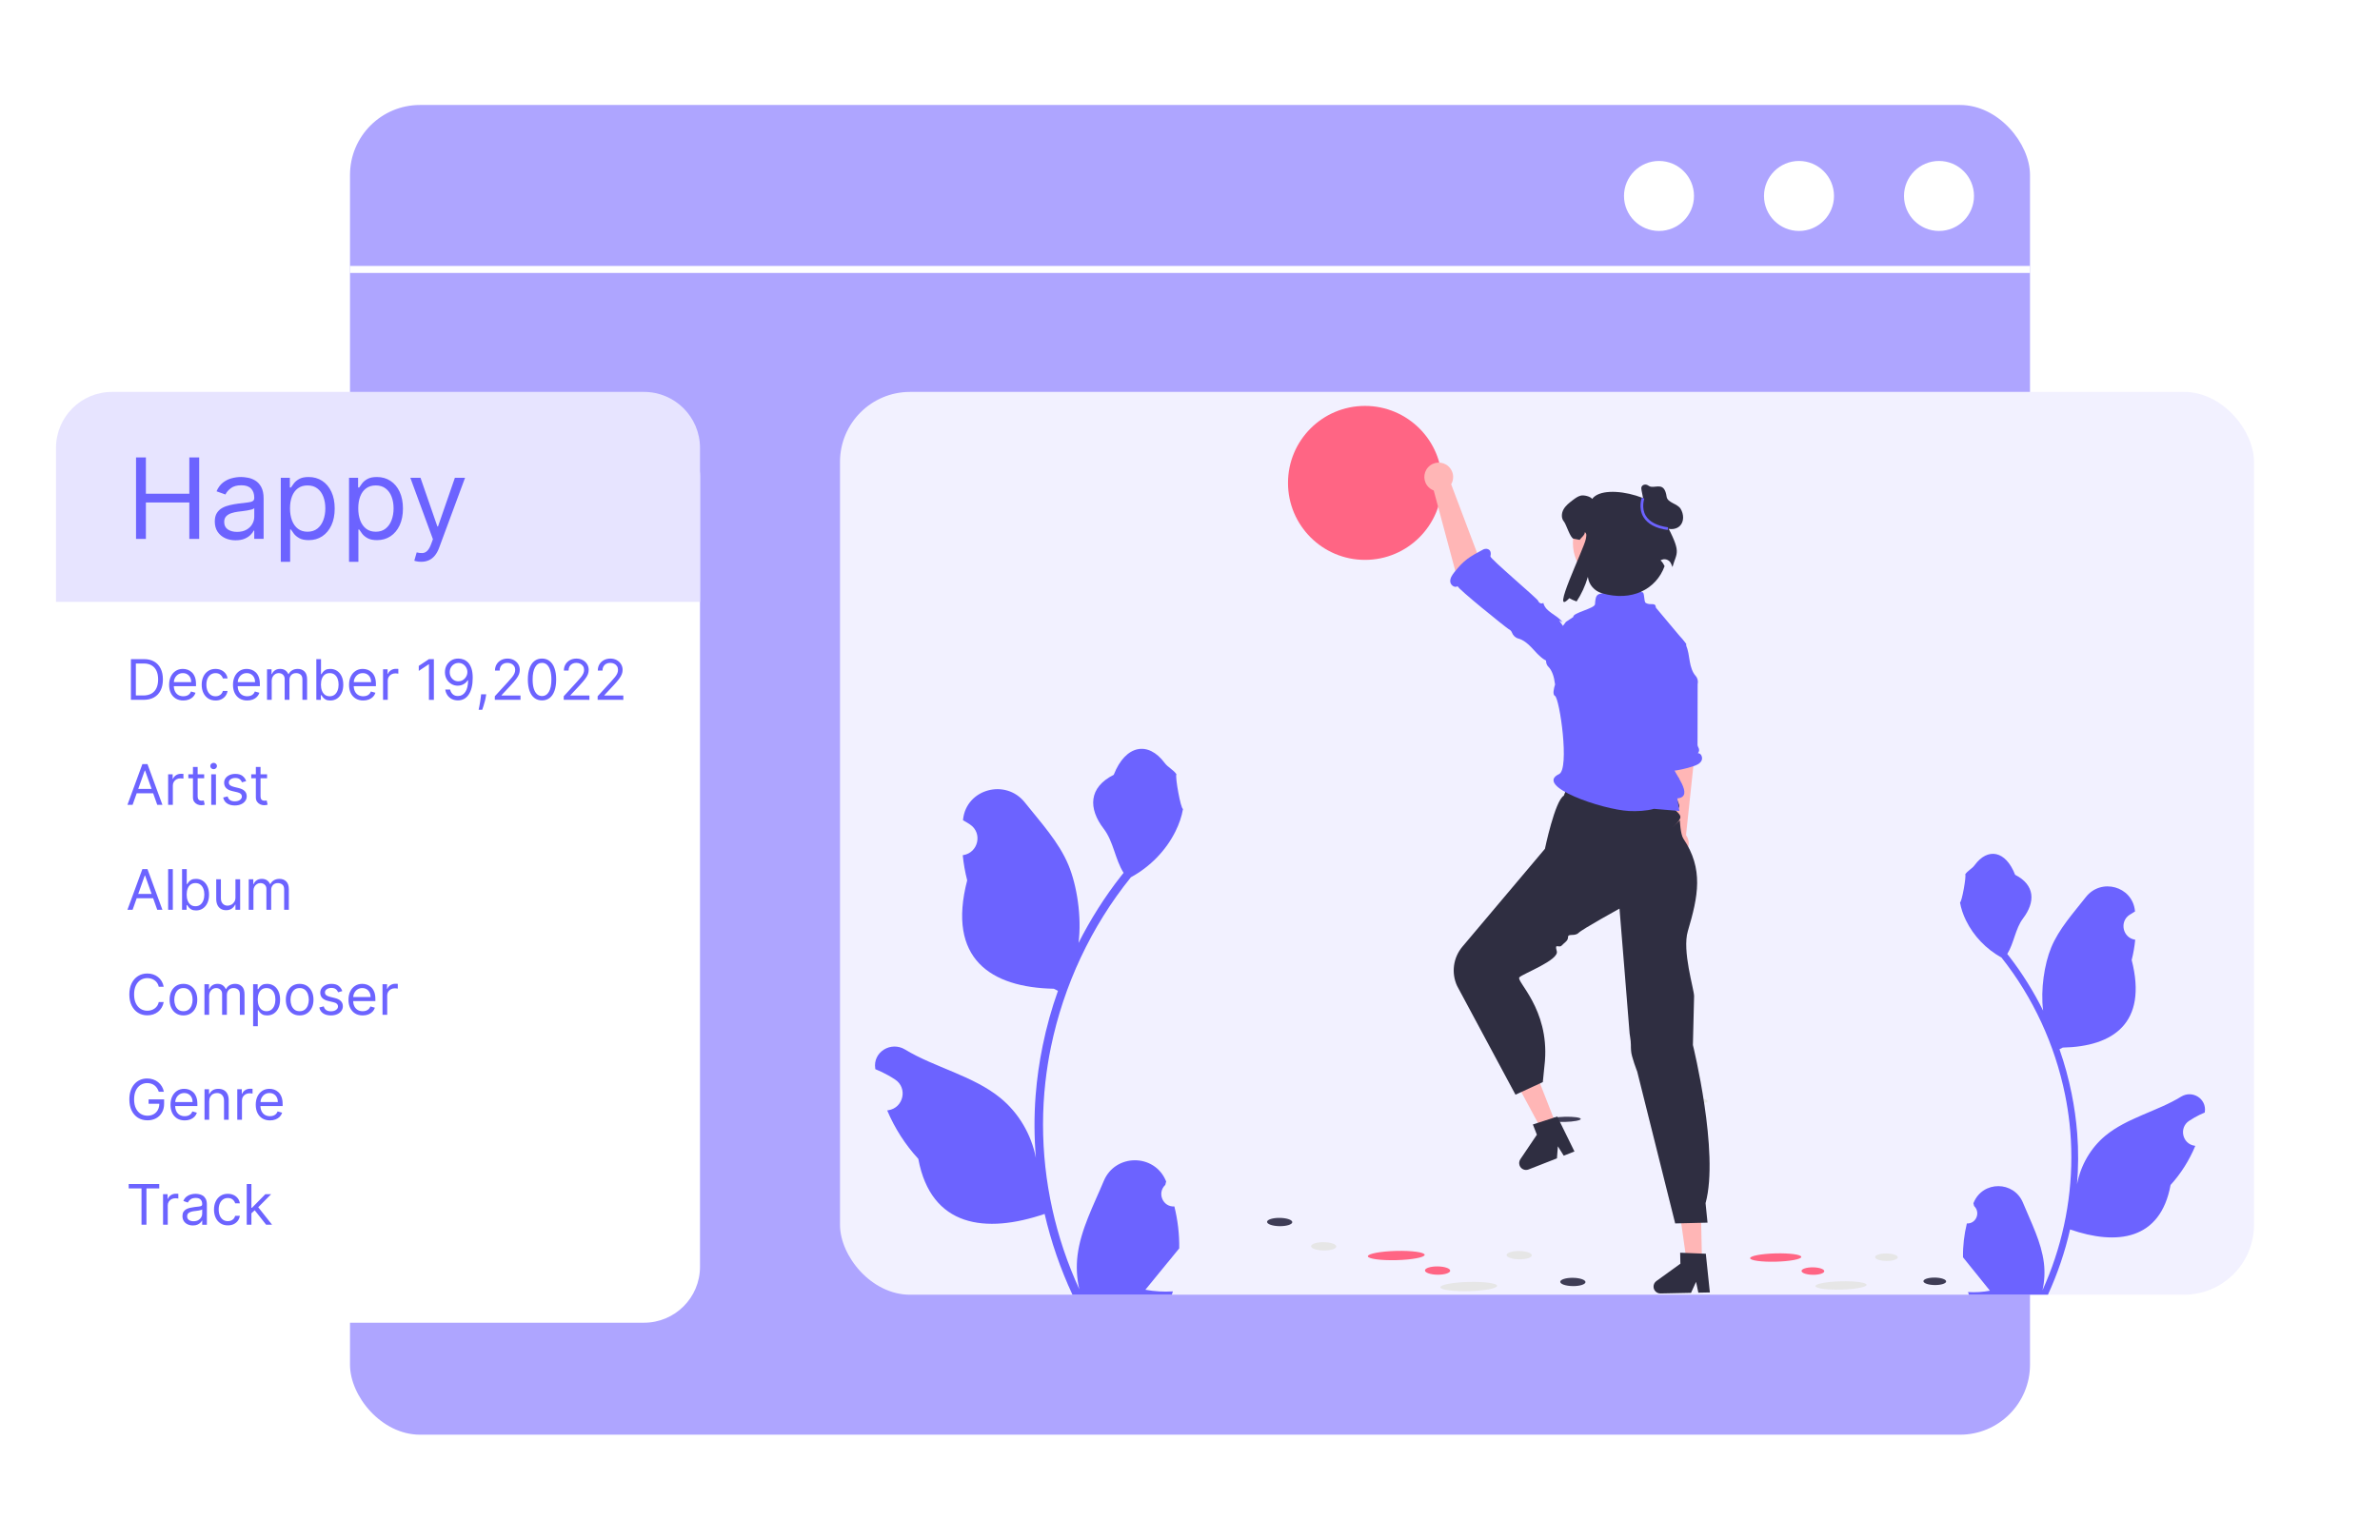 <svg fill="none" height="220" viewBox="0 0 340 220" width="340" xmlns="http://www.w3.org/2000/svg" xmlns:xlink="http://www.w3.org/1999/xlink"><filter id="a" color-interpolation-filters="sRGB" filterUnits="userSpaceOnUse" height="137" width="100" x="4" y="56"><feFlood flood-opacity="0" result="BackgroundImageFix"/><feColorMatrix in="SourceAlpha" result="hardAlpha" type="matrix" values="0 0 0 0 0 0 0 0 0 0 0 0 0 0 0 0 0 0 127 0"/><feOffset dy="4"/><feGaussianBlur stdDeviation="2"/><feComposite in2="hardAlpha" operator="out"/><feColorMatrix type="matrix" values="0 0 0 0 0 0 0 0 0 0 0 0 0 0 0 0 0 0 0.25 0"/><feBlend in2="BackgroundImageFix" mode="normal" result="effect1_dropShadow_15_1343"/><feBlend in="SourceGraphic" in2="effect1_dropShadow_15_1343" mode="normal" result="shape"/></filter><rect fill="#aea5ff" height="190" rx="10" width="240" x="50" y="15"/><circle cx="237" cy="28" fill="#fff" r="5"/><circle cx="257" cy="28" fill="#fff" r="5"/><circle cx="277" cy="28" fill="#fff" r="5"/><path d="m50 38h240v1h-240z" fill="#fff"/><rect fill="#f2f1ff" height="129" rx="10" width="202" x="120" y="56"/><path d="m195 80c6.075 0 11-4.925 11-11s-4.925-11-11-11-11 4.925-11 11 4.925 11 11 11z" fill="#ff6584"/><path d="m209.837 184.491c2.241-.058 4.05-.399 4.041-.763-.009-.363-1.834-.612-4.075-.554-2.241.057-4.05.399-4.041.762.01.364 1.834.612 4.075.555z" fill="#e6e6e6"/><path d="m223.565 160.31c1.253-.032 2.264-.223 2.259-.426-.006-.204-1.025-.342-2.278-.31s-2.264.223-2.259.426 1.025.342 2.278.31z" fill="#3f3d56"/><path d="m199.483 180.06c2.242-.057 4.051-.399 4.041-.762-.009-.364-1.833-.612-4.074-.555-2.241.058-4.051.399-4.041.763.009.363 1.833.612 4.074.554z" fill="#ff6584"/><path d="m190.905 178.109c.004-.327-.8-.602-1.796-.613s-1.807.245-1.81.572c-.004.327.8.601 1.796.613.996.011 1.806-.245 1.81-.572z" fill="#e6e6e6"/><path d="m184.613 174.633c.004-.327-.8-.601-1.796-.612-.996-.012-1.807.244-1.81.571-.004.327.8.602 1.796.613s1.806-.245 1.81-.572z" fill="#3f3d56"/><path d="m218.832 179.369c.003-.327-.801-.601-1.797-.613-.996-.011-1.806.245-1.81.572-.003.327.801.602 1.797.613s1.806-.245 1.81-.572z" fill="#e6e6e6"/><path d="m207.171 181.569c.004-.327-.801-.602-1.797-.613s-1.806.245-1.81.572c-.003.327.801.601 1.797.613.996.011 1.806-.245 1.81-.572z" fill="#ff6584"/><path d="m226.498 183.196c.003-.327-.801-.601-1.797-.612-.996-.012-1.806.244-1.81.571-.003.327.801.602 1.797.613s1.806-.245 1.81-.572z" fill="#3f3d56"/><path d="m263.013 184.27c2.019-.052 3.649-.359 3.641-.687-.009-.327-1.652-.551-3.671-.499s-3.649.359-3.641.687c.009.327 1.652.551 3.671.499z" fill="#e6e6e6"/><path d="m286.184 182.34c2.019-.052 3.649-.36 3.64-.687-.008-.328-1.651-.552-3.67-.5s-3.649.359-3.641.687c.009.328 1.652.551 3.671.5z" fill="#3f3d56"/><path d="m253.686 180.28c2.019-.051 3.649-.359 3.641-.687-.009-.327-1.652-.551-3.671-.499s-3.649.359-3.641.687c.009.328 1.652.551 3.671.499z" fill="#ff6584"/><path d="m243.946 157.339c.002-.183-.448-.336-1.005-.343-.556-.006-1.009.137-1.011.32s.447.336 1.004.342c.557.007 1.01-.136 1.012-.319z" fill="#e6e6e6"/><path d="m240.429 155.396c.002-.183-.448-.336-1.005-.342-.556-.007-1.009.137-1.011.319-.003.183.447.336 1.004.343.556.006 1.009-.137 1.012-.32z" fill="#3f3d56"/><path d="m271.116 179.657c.004-.294-.721-.541-1.618-.552-.897-.01-1.627.221-1.631.516-.003.294.722.541 1.619.551.897.011 1.627-.22 1.63-.515z" fill="#e6e6e6"/><path d="m260.611 181.639c.004-.295-.721-.542-1.618-.552s-1.627.22-1.631.515c-.003.295.722.542 1.619.552s1.627-.221 1.63-.515z" fill="#ff6584"/><path d="m278.022 183.104c.004-.295-.721-.542-1.618-.552-.898-.01-1.628.221-1.631.515-.003.295.721.542 1.619.552.897.01 1.627-.22 1.63-.515z" fill="#3f3d56"/><path d="m167.768 172.389c-1.629.101-2.529-1.911-1.297-3.083l.123-.485c-.016-.038-.033-.077-.049-.116-1.647-3.905-7.228-3.878-8.861.033-1.449 3.471-3.294 6.947-3.748 10.617-.204 1.62-.112 3.271.249 4.86-3.395-7.376-5.182-15.43-5.182-23.53 0-2.036.112-4.071.341-6.101.188-1.66.448-3.311.784-4.946 1.817-8.839 5.753-17.258 11.429-24.29 2.729-1.483 5.004-3.802 6.379-6.581.494-1.003.881-2.081 1.064-3.18-.311.041-1.171-4.662-.937-4.951-.432-.653-1.207-.977-1.68-1.615-2.35-3.169-5.589-2.616-7.28 1.691-3.612 1.813-3.647 4.819-1.43 7.71 1.41 1.84 1.603 4.329 2.84 6.298-.127.162-.259.319-.387.481-2.334 2.977-4.352 6.177-6.054 9.538.481-3.736-.229-8.236-1.439-11.138-1.378-3.305-3.961-6.089-6.236-8.947-2.732-3.432-8.334-1.934-8.815 2.417-.005.042-.009.084-.014.126.338.19.669.391.992.604 1.844 1.212 1.207 4.055-.978 4.39l-.049.008c.122 1.21.331 2.41.636 3.589-2.918 11.221 3.382 15.308 12.376 15.492.199.101.392.202.591.299-.911 2.551-1.639 5.168-2.179 7.821-.484 2.344-.82 4.713-1.008 7.093-.234 3.002-.214 6.019.041 9.016l-.016-.106c-.646-3.301-2.448-6.384-5.065-8.52-3.898-3.185-9.406-4.357-13.611-6.917-2.025-1.232-4.619.36-4.265 2.694.005.037.011.075.017.112.626.253 1.237.547 1.827.876.338.189.669.39.992.603 1.844 1.213 1.207 4.055-.978 4.391l-.049.007c-.036.005-.066.011-.102.016 1.074 2.536 2.571 4.89 4.444 6.92 1.825 9.796 9.661 10.725 18.043 7.872h.005c.916 3.969 2.255 7.847 3.976 11.543h14.204c.051-.157.096-.319.142-.476-1.313.081-2.637.005-3.93-.233 1.054-1.286 2.108-2.582 3.161-3.868.026-.025.046-.05.067-.075.534-.659 1.074-1.312 1.608-1.97l.001-.001c.033-2.02-.21-4.034-.693-5.988z" fill="#6c63ff"/><path d="m241.978 108.805-.918-14.214c-.084-1.253-1.158-2.206-2.412-2.141-1.316.068-2.305 1.226-2.168 2.536l1.406 14.735.477 8.99c-.7.342-1.166 1.078-1.123 1.905.057 1.106 1 1.956 2.105 1.899 1.106-.057 1.956-1 1.899-2.106-.021-.403-.161-.772-.383-1.076z" fill="#ffb6b6"/><path d="m242.554 107.626c.211-.222.23-.554.074-.818-.093-.157-.14-.341-.123-.522.003-.035.008-8.478.016-8.512.096-.427.006-.866-.286-1.193-.469-.523-.715-1.333-.835-2.058-.132-.793-.222-1.606-.54-2.345-.458-1.066-1.494-1.993-2.845-1.483-.572.216-1.04.647-1.346 1.177-.643 1.112-.603 2.426-.553 3.684l-.263-.488c.08 1.368-.121 2.751-.585 4.04.302-.07.532 8.739.445 9.037-.088.298-.354.501-.58.714-.284.269-.548.662-.258 1.047.139.185.362.29.593.312 2.161.204 4.363-.047 6.424-.728.459-.152.95-.358 1.177-.785.226-.428-.032-1.104-.515-1.08z" fill="#6c63ff"/><path d="m222.308 160.698-2.041.8-4.125-7.668 3.013-1.18z" fill="#ffb6b6"/><path d="m217.092 166.549c.198.504.766.752 1.27.555l4.058-1.59.132-1.72.839 1.338 1.532-.599-2.452-4.99-.545.178-2.226.72-.717.234.572 1.461-2.364 3.508c-.179.267-.217.605-.099.905z" fill="#2f2e41"/><path d="m243.137 180.17-2.192.046-1.222-8.621 3.235-.067z" fill="#ffb6b6"/><path d="m236.22 183.86c.012.541.459.97 1 .96l4.358-.091.717-1.568.326 1.545 1.644-.032-.577-5.53-.573-.022-2.337-.093-.754-.028.032 1.568-3.43 2.476c-.261.188-.413.493-.406.815z" fill="#2f2e41"/><path d="m225.388 108.634 14.415 2.517-.542 2.713s.904 1.137.542 1.563-1.085-.298-.362.426c.724.723.956.918-.129 2.003s.663-.649.663-.649.083 1.997.504 2.623c2.908 4.334 2.128 8.211.641 13.215-.842 2.831.893 8.289.893 9.287l-.17 6.986s3.797 15.37 1.808 22.603l.281 2.782-4.62.111-5.425-21.698s-.85-2.175-.877-2.986c-.027-.812-.027-.088-.027-.812 0-.723-.181-1.446-.181-1.627s-1.446-17.863-1.446-17.863-5.307 2.928-5.849 3.47c-.543.543-1.509.046-1.502.601.008.554-.497.756-.9 1.201s-1.068-.453-.706.813c.362 1.265-4.801 3.19-5.343 3.732-.543.543 4.247 4.463 3.647 11.97l-.301 3.002-3.903 1.802-8.337-15.531c-.862-1.861-.568-4.054.754-5.622l11.787-13.978s1.431-6.868 2.696-7.591z" fill="#2f2e41"/><path d="m239.055 109.625c.126-.541-.919-4.259-.474-5.573.291-.861.991-1.496.982-2.521 0-.067-.004-.135-.013-.206-.004-.036-.011-.074-.016-.111.905-3.223 1.358-9.216 1.358-9.216l-4.331-5.164c-.003-.022-.007-.044-.009-.067-.088-.763-.732-.209-1.437-.611-.314-.177-.15-1.626-.514-1.527-.012.003-.024.008-.036.012l-.011-.012-.714-.768-3.93-.362-.913 1.246-.001.009c-.778.144-.978.23-1.097 1.092-.021.163-.036.326-.041.49-.027.615-3.244 1.233-3.097 1.818l-1.056.704s-3.969 4.948-2.523 6.394c.55.55.837 1.463.955 2.455.004.034.011.064.017.095-.166.532-.397 1.436-.019 1.631.673.347 2.123 10.451.592 11.172-3.629 1.709 6.106 5.072 9.979 5.277 1.136.059 2.49-.006 3.575-.309l3.638.307-.3-1.802c2.608-.222-.694-3.896-.564-4.456z" fill="#6c63ff"/><path d="m208.077 82.237 10.61 9.132c.783 1.024 2.243 1.23 3.279.463 1.087-.805 1.277-2.357.416-3.4l-11.323-9.301-3.749-9.933c.405-.69.385-1.583-.121-2.267-.676-.914-1.965-1.106-2.878-.43-.914.676-1.106 1.965-.43 2.878.247.334.576.57.938.704z" fill="#ffb6b6"/><path d="m208.234 83.76c-.054.31 7.024 6.01 7.307 6.147.169.081.313.212.402.377.017.032.033.065.046.099.16.42.486.745.921.858.698.182 1.368.735 1.882 1.287.563.604 1.101 1.248 1.792 1.7.997.652 2.41.858 3.276-.345.367-.51.523-1.144.484-1.772-.081-1.316-.861-2.418-1.617-3.466l.502.268c-.844-1.125-2.425-1.413-2.759-2.78-.219.232-.644.019-.738-.286-.094-.305-6.888-6.034-6.816-6.345.091-.392.094-.878-.372-1.042-.225-.079-.475-.043-.685.07-1.965 1.052-2.74 1.506-4.116 3.258-.307.391-.611.845-.562 1.339s.654.926 1.053.631z" fill="#6c63ff"/><path d="m230.921 83.822c3.435 0 6.219-2.784 6.219-6.219 0-3.435-2.784-6.219-6.219-6.219s-6.219 2.784-6.219 6.219c0 3.435 2.784 6.219 6.219 6.219z" fill="#ffb6b6"/><path d="m280.98 174.814c1.296.082 2.012-1.543 1.032-2.49l-.098-.391c.013-.032.026-.063.039-.094 1.31-3.154 5.749-3.132 7.048.026 1.153 2.804 2.62 5.612 2.982 8.576.162 1.308.089 2.641-.199 3.925 2.702-5.957 4.123-12.463 4.123-19.005 0-1.644-.089-3.288-.271-4.928-.15-1.341-.357-2.674-.624-3.995-1.446-7.139-4.576-13.939-9.091-19.618-2.171-1.199-3.981-3.071-5.075-5.316-.392-.81-.7-1.681-.846-2.568.247.033.931-3.766.745-3.999.344-.528.961-.79 1.337-1.304 1.869-2.56 4.446-2.113 5.791 1.365 2.873 1.464 2.9 3.892 1.137 6.228-1.121 1.486-1.275 3.496-2.259 5.086.101.131.206.258.308.389 1.856 2.404 3.462 4.989 4.815 7.704-.382-3.018.183-6.653 1.146-8.996 1.096-2.67 3.15-4.919 4.959-7.227 2.173-2.772 6.63-1.562 7.013 1.952.003.034.007.068.01.102-.268.153-.532.316-.789.488-1.467.979-.96 3.275.778 3.546l.04.006c-.097.977-.263 1.947-.506 2.899 2.321 9.063-2.69 12.364-9.845 12.513-.158.081-.312.163-.47.241.725 2.061 1.304 4.175 1.733 6.317.385 1.893.652 3.807.802 5.729.187 2.425.17 4.862-.032 7.282l.012-.085c.514-2.666 1.948-5.157 4.029-6.882 3.101-2.572 7.482-3.519 10.827-5.587 1.611-.995 3.674.291 3.393 2.176l-.014.091c-.498.204-.984.441-1.453.707-.269.153-.532.316-.79.487-1.466.98-.959 3.276.779 3.547l.039.006c.028.004.053.008.081.012-.855 2.049-2.045 3.95-3.535 5.59-1.452 7.911-7.685 8.662-14.352 6.358h-.004c-.729 3.206-1.794 6.338-3.163 9.323h-11.298c-.041-.127-.077-.258-.114-.384 1.045.065 2.098.004 3.126-.188-.838-1.039-1.676-2.086-2.514-3.124-.021-.021-.037-.041-.053-.062-.425-.531-.855-1.059-1.28-1.59v-.001c-.027-1.632.167-3.258.551-4.837z" fill="#6c63ff"/><path d="m237.908 74.627c.87-3.172-8.611-5.891-10.454-3.337-.256-.363-1.203-.584-1.637-.472-.435.111-.8.39-1.156.659-.49.377-.998.766-1.299 1.308-.303.539-.35 1.274.058 1.742.323.372.89 2.349 1.376 2.447.339.069.624.125.869.165.218-.319.775-.719.735-1.104.33.218.209.602.143.995-.222 1.307-5.209 11.427-2.352 8.445.283.167.632.323 1.036.466.683-1.032 1.245-2.248 1.615-3.52l.002.024c.128 1.105.936 2.013 2.004 2.322 4.288 1.242 7.756-.581 8.949-3.867-.436-.887-.627-.79-.588-.817.546-.367 1.295-.127 1.529.487.069.181.132.336.187.452.621-2.223 1.36-1.902-1.017-6.394z" fill="#2f2e41"/><path d="m234.95 72.326-.438-2.239c-.037-.188-.072-.392.013-.564.109-.221.39-.312.634-.277.243.035.426.258.669.301.843.149 1.958-.684 2.261 1.424.126.879 1.528.972 1.997 1.726.468.754.526 1.843-.114 2.46-.51.492-1.33.549-1.993.297-.663-.251-1.195-.759-1.66-1.295-.465-.536-.886-1.115-1.422-1.579" fill="#2f2e41"/><path d="m238.242 75.731c-1.71-.239-2.877-.861-3.466-1.849-.771-1.293-.254-2.717-.232-2.777l.362.134c-.005.013-.474 1.317.204 2.449.527.881 1.599 1.44 3.186 1.661z" fill="#6c63ff"/><g filter="url(#a)"><rect fill="#fff" height="129" rx="8" width="92" x="8" y="56"/></g><path d="m8 64c0-4.418 3.582-8 8-8h76c4.418 0 8 3.582 8 8v22h-92z" fill="#e7e4ff"/><g fill="#6c63ff"><path d="m19.433 77v-11.636h1.409v5.182h6.205v-5.182h1.409v11.636h-1.409v-5.205h-6.205v5.205zm14.23.204c-.553 0-1.055-.104-1.506-.312-.451-.212-.809-.517-1.074-.915-.265-.402-.398-.886-.398-1.455 0-.5.099-.905.295-1.216.197-.314.46-.561.79-.739s.693-.311 1.091-.398c.402-.091.805-.163 1.21-.216.53-.068.96-.119 1.29-.153.333-.038.576-.1.727-.188.155-.087.233-.239.233-.455v-.045c0-.561-.153-.996-.46-1.307-.303-.311-.763-.466-1.381-.466-.64 0-1.142.14-1.506.42-.364.28-.619.58-.767.898l-1.273-.455c.227-.53.53-.943.909-1.239.383-.299.799-.508 1.25-.625.455-.121.901-.182 1.341-.182.28 0 .602.034.966.102.367.064.722.199 1.062.403.345.204.631.513.858.926.227.413.341.966.341 1.659v5.75h-1.341v-1.182h-.068c-.091.189-.242.392-.455.608s-.494.4-.847.551-.782.227-1.29.227zm.205-1.204c.53 0 .977-.104 1.341-.312.367-.208.644-.477.83-.807.189-.33.284-.676.284-1.04v-1.227c-.057.068-.182.131-.375.188-.189.053-.409.1-.659.142-.246.038-.487.072-.722.102-.231.026-.419.049-.562.068-.348.045-.674.119-.977.222-.299.099-.542.248-.727.449-.182.197-.273.466-.273.807 0 .466.172.818.517 1.057.348.235.79.352 1.324.352zm6.243 4.273v-12h1.295v1.386h.159c.099-.151.235-.345.409-.58.178-.239.432-.451.761-.636.333-.189.784-.284 1.352-.284.735 0 1.383.184 1.943.551.561.367.998.888 1.312 1.562.314.674.472 1.47.472 2.386 0 .924-.157 1.725-.472 2.403-.314.674-.75 1.197-1.307 1.568-.557.367-1.199.551-1.926.551-.561 0-1.01-.093-1.347-.278-.337-.189-.597-.403-.778-.642-.182-.242-.322-.443-.42-.602h-.114v4.614zm1.318-7.636c0 .659.097 1.24.29 1.744.193.5.475.892.847 1.176.371.28.826.42 1.364.42.561 0 1.028-.148 1.403-.443.379-.299.663-.701.852-1.205.193-.507.29-1.072.29-1.693 0-.614-.095-1.167-.284-1.659-.186-.496-.468-.888-.847-1.176-.375-.292-.847-.438-1.415-.438-.545 0-1.004.138-1.375.415-.371.273-.651.655-.841 1.148-.189.489-.284 1.059-.284 1.71zm8.432 7.636v-12h1.295v1.386h.159c.099-.151.235-.345.409-.58.178-.239.432-.451.761-.636.333-.189.784-.284 1.352-.284.735 0 1.383.184 1.943.551.561.367.998.888 1.312 1.562.314.674.472 1.47.472 2.386 0 .924-.157 1.725-.472 2.403-.314.674-.75 1.197-1.307 1.568-.557.367-1.199.551-1.926.551-.561 0-1.01-.093-1.347-.278-.337-.189-.597-.403-.778-.642-.182-.242-.322-.443-.42-.602h-.114v4.614zm1.318-7.636c0 .659.097 1.24.29 1.744.193.5.475.892.847 1.176.371.28.826.42 1.364.42.561 0 1.028-.148 1.403-.443.379-.299.663-.701.852-1.205.193-.507.29-1.072.29-1.693 0-.614-.095-1.167-.284-1.659-.186-.496-.468-.888-.847-1.176-.375-.292-.847-.438-1.415-.438-.545 0-1.004.138-1.375.415-.371.273-.651.655-.841 1.148-.189.489-.284 1.059-.284 1.71zm8.983 7.636c-.227 0-.43-.019-.608-.057-.178-.034-.301-.068-.369-.102l.341-1.182c.326.083.614.114.864.091.25-.023.472-.134.665-.335.197-.197.377-.517.54-.96l.25-.682-3.227-8.773h1.454l2.409 6.955h.091l2.409-6.955h1.454l-3.704 10c-.167.451-.373.824-.619 1.119-.246.299-.532.521-.858.665-.322.144-.686.216-1.091.216z"/><path d="m20.5 100h-1.796v-5.818h1.875c.564 0 1.047.117 1.449.349.402.231.709.564.923.997.214.432.321.949.321 1.551 0 .606-.108 1.128-.324 1.565-.216.436-.53.771-.943 1.006-.413.233-.915.349-1.506.349zm-1.091-.625h1.045c.481 0 .88-.093 1.196-.278s.552-.45.707-.793.233-.751.233-1.224c0-.47-.077-.874-.23-1.213-.153-.341-.383-.602-.688-.784-.305-.184-.685-.276-1.139-.276h-1.125zm6.784.716c-.42 0-.783-.093-1.088-.279-.303-.188-.537-.449-.702-.784-.163-.337-.244-.729-.244-1.176 0-.447.081-.841.244-1.182.165-.343.394-.61.688-.801.295-.193.64-.29 1.034-.29.227 0 .452.038.673.114.222.076.423.199.605.369.182.169.327.392.435.67.108.278.162.621.162 1.028v.284h-3.364v-.58h2.682c0-.246-.049-.466-.148-.659-.097-.193-.235-.346-.415-.457-.178-.112-.388-.168-.631-.168-.267 0-.498.066-.693.199-.193.131-.342.301-.446.511-.104.21-.156.436-.156.676v.386c0 .33.057.609.171.838.116.227.276.401.48.52.205.117.442.176.713.176.176 0 .335-.025.477-.074.144-.051.268-.127.372-.227.104-.102.185-.229.241-.381l.648.182c-.068.22-.183.413-.344.58-.161.165-.36.293-.597.386-.237.09-.503.137-.798.137zm4.599 0c-.409 0-.761-.097-1.057-.29-.295-.193-.523-.459-.682-.798-.159-.339-.239-.726-.239-1.162 0-.443.082-.834.244-1.173.165-.341.394-.607.688-.798.295-.193.64-.29 1.034-.29.307 0 .583.057.83.171s.448.273.605.477c.157.204.255.443.293.716h-.67c-.051-.199-.165-.375-.341-.528-.174-.155-.409-.233-.705-.233-.261 0-.49.068-.688.205-.195.134-.347.325-.457.571-.108.244-.162.531-.162.861 0 .337.053.631.159.881.108.25.26.444.455.582.197.138.428.207.693.207.174 0 .332-.03.474-.091.142-.061.262-.148.361-.261.099-.114.169-.25.21-.409h.67c-.038.258-.132.49-.281.696-.148.204-.344.367-.588.489-.242.119-.525.179-.847.179zm4.526 0c-.42 0-.783-.093-1.088-.279-.303-.188-.537-.449-.702-.784-.163-.337-.244-.729-.244-1.176 0-.447.081-.841.244-1.182.165-.343.394-.61.688-.801.295-.193.64-.29 1.034-.29.227 0 .452.038.673.114.222.076.423.199.605.369.182.169.327.392.435.67.108.278.162.621.162 1.028v.284h-3.364v-.58h2.682c0-.246-.049-.466-.148-.659-.097-.193-.235-.346-.415-.457-.178-.112-.388-.168-.631-.168-.267 0-.498.066-.693.199-.193.131-.342.301-.446.511-.104.21-.156.436-.156.676v.386c0 .33.057.609.171.838.116.227.276.401.48.52.205.117.442.176.713.176.176 0 .335-.025.477-.074.144-.051.268-.127.372-.227.104-.102.185-.229.241-.381l.648.182c-.068.22-.183.413-.344.58-.161.165-.36.293-.597.386-.237.09-.503.137-.798.137zm2.827-.091v-4.364h.648v.682h.057c.091-.233.238-.414.44-.543.203-.131.446-.196.73-.196.288 0 .527.065.719.196.193.129.344.31.452.543h.045c.112-.225.279-.404.503-.537.224-.134.491-.202.804-.202.39 0 .709.122.957.366.248.242.372.62.372 1.133v2.921h-.67v-2.921c0-.322-.088-.552-.264-.69s-.384-.207-.622-.207c-.307 0-.544.093-.713.278-.169.184-.253.417-.253.699v2.841h-.682v-2.989c0-.248-.081-.448-.241-.6-.161-.153-.368-.23-.622-.23-.174 0-.337.046-.489.139-.15.093-.271.222-.364.386-.091.163-.136.351-.136.565v2.727zm7.044 0v-5.818h.67v2.148h.057c.049-.076.117-.172.204-.29.089-.119.216-.225.381-.318.167-.095.392-.142.676-.142.367 0 .691.092.972.276.28.184.499.444.656.781.157.337.236.735.236 1.193 0 .462-.079.863-.236 1.202-.157.337-.375.599-.653.784-.278.184-.599.276-.963.276-.28 0-.505-.046-.673-.139-.169-.095-.298-.202-.389-.321-.091-.121-.161-.222-.21-.301h-.08v.67zm.659-2.182c0 .33.048.62.145.872.097.25.238.446.423.588.186.14.413.21.682.21.28 0 .514-.074.702-.222.189-.15.332-.35.426-.602.097-.254.145-.536.145-.847 0-.307-.047-.583-.142-.83-.093-.248-.234-.444-.423-.588-.188-.146-.423-.219-.707-.219-.273 0-.502.069-.688.207-.186.136-.326.328-.42.574-.095.244-.142.529-.142.855zm6.048 2.273c-.42 0-.783-.093-1.088-.279-.303-.188-.537-.449-.702-.784-.163-.337-.244-.729-.244-1.176 0-.447.082-.841.244-1.182.165-.343.394-.61.688-.801.295-.193.64-.29 1.034-.29.227 0 .452.038.673.114.222.076.423.199.605.369.182.169.327.392.435.67.108.278.162.621.162 1.028v.284h-3.364v-.58h2.682c0-.246-.049-.466-.148-.659-.097-.193-.235-.346-.415-.457-.178-.112-.388-.168-.631-.168-.267 0-.498.066-.693.199-.193.131-.342.301-.446.511-.104.21-.156.436-.156.676v.386c0 .33.057.609.17.838.116.227.276.401.48.52.205.117.442.176.713.176.176 0 .335-.025.477-.074.144-.051.268-.127.372-.227.104-.102.185-.229.241-.381l.648.182c-.068.22-.183.413-.344.58-.161.165-.36.293-.597.386-.237.09-.503.137-.798.137zm2.827-.091v-4.364h.648v.659h.045c.08-.216.224-.391.432-.526s.443-.202.705-.202c.049 0 .111.001.185.003.074.002.13.005.168.009v.682c-.023-.006-.075-.014-.156-.026-.08-.013-.164-.02-.253-.02-.212 0-.402.044-.568.134-.165.087-.295.208-.392.364-.095.153-.142.329-.142.525v2.761zm7.261-5.818v5.818h-.705v-5.08h-.034l-1.42.943v-.716l1.454-.966zm3.526-.08c.239.002.477.047.716.136.239.089.457.237.653.443.197.205.355.484.474.838s.179.798.179 1.332c0 .517-.049.976-.148 1.378-.097.4-.237.737-.42 1.011-.182.275-.403.483-.665.625-.26.142-.553.213-.881.213-.326 0-.617-.065-.872-.194-.254-.131-.462-.312-.625-.543-.161-.233-.264-.503-.31-.81h.693c.062.267.186.488.372.662.188.172.435.259.742.259.449 0 .803-.196 1.062-.588.261-.392.392-.946.392-1.662h-.045c-.106.159-.232.296-.378.412-.146.116-.308.204-.486.267-.178.062-.367.094-.568.094-.333 0-.639-.082-.918-.247-.277-.167-.498-.395-.665-.685-.165-.292-.247-.625-.247-1 0-.356.08-.682.239-.977.161-.297.386-.534.676-.71.292-.176.634-.261 1.028-.256zm0 .625c-.239 0-.454.06-.645.179-.189.117-.34.277-.452.477-.11.199-.165.419-.165.662 0 .242.053.463.159.662.108.197.255.354.44.472.188.116.401.173.639.173.18 0 .347-.035.503-.105.155-.072.291-.17.406-.293.117-.125.209-.266.276-.423.066-.159.099-.325.099-.497 0-.227-.055-.44-.165-.639-.108-.199-.258-.36-.449-.483-.189-.123-.405-.185-.648-.185zm3.948 4.477-.045.307c-.032.216-.081.447-.148.694-.064.246-.132.478-.202.696-.07.217-.128.391-.173.519h-.511c.025-.121.057-.281.097-.48.04-.199.08-.421.119-.667.042-.245.076-.495.102-.75l.034-.318zm1.231.795v-.511l1.921-2.102c.225-.246.411-.46.557-.642.146-.184.254-.356.324-.517.072-.163.108-.333.108-.511 0-.204-.049-.382-.148-.531-.097-.15-.229-.265-.398-.347-.169-.082-.358-.122-.568-.122-.224 0-.419.046-.585.139-.165.091-.293.219-.384.384-.089.165-.134.358-.134.58h-.67c0-.341.079-.64.236-.898.157-.258.371-.458.642-.602.273-.144.579-.216.918-.216.341 0 .643.072.906.216.263.144.47.338.619.582.15.244.224.516.224.815 0 .214-.039.423-.117.628-.076.203-.208.429-.398.679-.188.248-.448.551-.781.909l-1.307 1.398v.045h2.705v.625zm6.742.08c-.428 0-.793-.117-1.094-.35-.301-.235-.531-.575-.69-1.02-.159-.447-.239-.987-.239-1.619 0-.629.08-1.166.239-1.611.161-.447.392-.788.693-1.023.303-.237.667-.355 1.091-.355.424 0 .787.118 1.088.355.303.235.534.576.693 1.023.161.445.241.982.241 1.611 0 .633-.08 1.172-.239 1.619-.159.445-.389.785-.69 1.02-.301.233-.666.35-1.094.35zm0-.625c.424 0 .754-.204.989-.614.235-.409.352-.992.352-1.75 0-.504-.054-.933-.162-1.287-.106-.354-.26-.624-.46-.81-.199-.186-.438-.278-.719-.278-.42 0-.749.207-.986.622-.237.413-.355.997-.355 1.753 0 .504.053.932.159 1.284.106.352.259.62.457.804.201.184.442.276.724.276zm3.102.545v-.511l1.92-2.102c.225-.246.411-.46.557-.642.146-.184.254-.356.324-.517.072-.163.108-.333.108-.511 0-.204-.049-.382-.148-.531-.097-.15-.229-.265-.398-.347-.169-.082-.358-.122-.568-.122-.224 0-.418.046-.585.139-.165.091-.293.219-.384.384-.089.165-.134.358-.134.58h-.67c0-.341.079-.64.236-.898.157-.258.371-.458.642-.602.273-.144.579-.216.918-.216.341 0 .643.072.906.216.263.144.47.338.619.582.15.244.224.516.224.815 0 .214-.039.423-.116.628-.076.203-.208.429-.398.679-.188.248-.448.551-.781.909l-1.307 1.398v.045h2.704v.625zm4.844 0v-.511l1.921-2.102c.225-.246.411-.46.557-.642.146-.184.254-.356.324-.517.072-.163.108-.333.108-.511 0-.204-.049-.382-.148-.531-.097-.15-.229-.265-.398-.347-.169-.082-.358-.122-.568-.122-.224 0-.419.046-.585.139-.165.091-.293.219-.384.384-.089.165-.134.358-.134.58h-.67c0-.341.079-.64.236-.898.157-.258.371-.458.642-.602.273-.144.579-.216.918-.216.341 0 .643.072.906.216.263.144.47.338.619.582.15.244.224.516.224.815 0 .214-.039.423-.117.628-.076.203-.208.429-.398.679-.188.248-.448.551-.781.909l-1.307 1.398v.045h2.705v.625z"/><path d="m18.943 115h-.739l2.136-5.818h.727l2.136 5.818h-.739l-1.739-4.898h-.045zm.273-2.273h2.977v.625h-2.977zm4.804 2.273v-4.364h.648v.659h.045c.08-.215.224-.391.432-.525.208-.135.443-.202.705-.202.049 0 .111.001.185.003s.13.005.168.009v.681c-.023-.005-.075-.014-.156-.025-.08-.013-.164-.02-.253-.02-.212 0-.402.044-.568.133-.165.088-.295.209-.392.364-.095.153-.142.329-.142.526v2.761zm5.148-4.364v.569h-2.261v-.569zm-1.602-1.045h.67v4.159c0 .189.028.331.082.426.057.093.129.155.216.188.089.03.183.045.281.045.074 0 .135-.004.182-.011.047-.01.085-.017.114-.023l.136.602c-.045.017-.109.034-.19.051-.081.019-.185.029-.31.029-.189 0-.375-.041-.557-.122-.18-.082-.33-.206-.449-.373-.117-.166-.176-.376-.176-.63zm2.611 5.409v-4.364h.67v4.364zm.341-5.091c-.131 0-.243-.044-.338-.133-.093-.089-.139-.196-.139-.321s.046-.232.139-.321c.095-.089.207-.134.338-.134.131 0 .242.045.335.134.095.089.142.196.142.321s-.047.232-.142.321c-.093.089-.205.133-.335.133zm4.649 1.705-.602.17c-.038-.1-.094-.198-.168-.293-.072-.096-.171-.176-.295-.238-.125-.063-.285-.094-.48-.094-.267 0-.49.062-.668.185-.176.121-.264.275-.264.463 0 .166.061.298.182.395.121.096.311.177.568.241l.648.159c.39.095.681.24.872.435.191.193.287.442.287.747 0 .25-.072.474-.216.671-.142.197-.341.352-.597.465-.256.114-.553.171-.892.171-.445 0-.814-.097-1.105-.29-.292-.193-.476-.475-.554-.846l.636-.16c.061.235.175.411.344.529.171.117.393.176.668.176.312 0 .561-.066.744-.199.186-.134.278-.295.278-.483 0-.151-.053-.278-.159-.38-.106-.105-.269-.182-.489-.233l-.727-.171c-.4-.095-.693-.241-.881-.44-.186-.201-.278-.452-.278-.753 0-.246.069-.464.207-.653.14-.19.331-.339.571-.447.242-.107.517-.161.824-.161.432 0 .771.094 1.017.284.248.189.424.439.528.75zm2.986-.978v.569h-2.261v-.569zm-1.602-1.045h.67v4.159c0 .189.027.331.082.426.057.093.129.155.216.188.089.03.183.045.281.045.074 0 .135-.004.182-.011.047-.01.085-.017.114-.023l.136.602c-.045.017-.109.034-.19.051-.081.019-.185.029-.31.029-.189 0-.375-.041-.557-.122-.18-.082-.33-.206-.449-.373-.117-.166-.176-.376-.176-.63z"/><path d="m18.943 130h-.739l2.136-5.818h.727l2.136 5.818h-.739l-1.739-4.898h-.045zm.273-2.273h2.977v.625h-2.977zm5.474-3.545v5.818h-.67v-5.818zm1.319 5.818v-5.818h.67v2.148h.057c.049-.076.117-.173.205-.29.089-.12.216-.226.381-.318.167-.095.392-.142.676-.142.367 0 .691.091.972.275s.499.444.656.781.236.735.236 1.194c0 .462-.079.862-.236 1.201-.157.337-.375.599-.653.784-.278.184-.599.276-.963.276-.28 0-.505-.046-.673-.139-.169-.095-.298-.202-.389-.321-.091-.122-.161-.222-.21-.301h-.08v.67zm.659-2.182c0 .33.048.62.145.872.097.25.238.446.423.588.186.141.413.211.682.211.28 0 .514-.074.702-.222.189-.15.332-.35.426-.602.097-.254.145-.536.145-.847 0-.307-.047-.583-.142-.829-.093-.248-.234-.444-.423-.588-.188-.146-.423-.219-.707-.219-.273 0-.502.069-.688.207-.186.137-.326.328-.42.574-.095.244-.142.529-.142.855zm6.969.398v-2.58h.67v4.364h-.67v-.739h-.045c-.102.222-.261.41-.477.566-.216.153-.489.23-.818.23-.273 0-.515-.06-.727-.179-.212-.121-.379-.303-.5-.546-.121-.244-.182-.552-.182-.923v-2.773h.67v2.728c0 .318.089.572.267.761.18.189.409.284.688.284.167 0 .336-.043.508-.128.174-.085.32-.216.438-.392.119-.176.179-.4.179-.673zm1.898 1.784v-4.364h.648v.682h.057c.091-.233.238-.414.44-.542.203-.131.446-.196.73-.196.288 0 .527.065.719.196.193.128.344.309.452.542h.045c.112-.225.279-.404.503-.537.223-.134.491-.201.804-.201.39 0 .709.122.957.366.248.242.372.62.372 1.134v2.92h-.67v-2.92c0-.322-.088-.553-.264-.691-.176-.138-.384-.207-.622-.207-.307 0-.544.093-.713.278-.169.184-.253.417-.253.699v2.841h-.682v-2.989c0-.248-.081-.448-.241-.599-.161-.153-.368-.23-.622-.23-.174 0-.337.046-.489.139-.15.093-.271.222-.364.386-.091.163-.136.352-.136.566v2.727z"/><path d="m23.386 141h-.705c-.042-.203-.115-.381-.219-.534-.102-.154-.227-.282-.375-.386-.146-.107-.308-.186-.486-.239-.178-.053-.364-.08-.557-.08-.352 0-.671.089-.957.267-.284.178-.51.441-.679.787-.167.347-.25.772-.25 1.276s.083.929.25 1.275c.169.347.395.609.679.787.286.178.605.267.957.267.193 0 .379-.026.557-.079.178-.053.34-.132.486-.236.148-.106.273-.236.375-.389.104-.155.177-.333.219-.534h.705c-.053.297-.15.563-.29.798-.14.235-.314.435-.523.6-.208.162-.442.286-.702.372-.258.085-.533.128-.827.128-.496 0-.938-.122-1.324-.364-.386-.243-.69-.587-.912-1.034s-.332-.977-.332-1.591.111-1.144.332-1.591.525-.792.912-1.034c.386-.243.828-.364 1.324-.364.293 0 .569.043.827.128.259.085.493.21.702.375.208.163.383.362.523.597.14.233.237.499.29.798zm2.82 4.091c-.394 0-.74-.094-1.037-.281-.295-.188-.526-.45-.693-.787-.165-.337-.247-.731-.247-1.182 0-.455.082-.851.247-1.19.167-.339.398-.603.693-.79.297-.188.643-.281 1.037-.281.394 0 .739.093 1.034.281.297.187.528.451.693.79.167.339.25.735.25 1.19 0 .451-.083.845-.25 1.182-.165.337-.396.599-.693.787-.295.187-.64.281-1.034.281zm0-.602c.299 0 .545-.077.739-.23.193-.154.336-.356.429-.606s.139-.52.139-.812-.046-.564-.139-.815c-.093-.252-.236-.456-.429-.611-.193-.156-.439-.233-.739-.233-.299 0-.545.077-.739.233-.193.155-.336.359-.429.611-.093.251-.139.523-.139.815s.046.562.139.812.236.452.429.606c.193.153.439.23.739.23zm3.001.511v-4.364h.648v.682h.057c.091-.233.238-.414.44-.542.203-.131.446-.196.73-.196.288 0 .527.065.719.196.193.128.344.309.452.542h.045c.112-.225.279-.404.503-.537.224-.134.491-.201.804-.201.39 0 .709.122.957.366.248.242.372.62.372 1.134v2.92h-.67v-2.92c0-.322-.088-.553-.264-.691s-.384-.207-.622-.207c-.307 0-.544.093-.713.278-.169.184-.253.417-.253.699v2.841h-.682v-2.989c0-.248-.081-.448-.241-.599-.161-.153-.368-.23-.622-.23-.174 0-.337.046-.489.139-.15.093-.271.222-.364.386-.091.163-.136.352-.136.566v2.727zm6.953 1.636v-6h.648v.694h.08c.049-.076.117-.173.204-.29.089-.12.216-.226.381-.318.167-.095.392-.142.676-.142.367 0 .691.091.972.275s.499.444.656.781.236.735.236 1.194c0 .462-.079.862-.236 1.201-.157.337-.375.599-.653.784-.278.184-.6.276-.963.276-.28 0-.505-.046-.673-.139-.169-.095-.298-.202-.389-.321-.091-.122-.161-.222-.21-.301h-.057v2.306zm.659-3.818c0 .33.048.62.145.872.097.25.238.446.423.588.186.141.413.211.682.211.28 0 .514-.074.702-.222.189-.15.331-.35.426-.602.097-.254.145-.536.145-.847 0-.307-.047-.583-.142-.829-.093-.248-.234-.444-.423-.588-.188-.146-.423-.219-.707-.219-.273 0-.502.069-.688.207-.186.137-.326.328-.42.574-.095.244-.142.529-.142.855zm5.989 2.273c-.394 0-.74-.094-1.037-.281-.295-.188-.526-.45-.693-.787-.165-.337-.247-.731-.247-1.182 0-.455.082-.851.247-1.19.167-.339.398-.603.693-.79.297-.188.643-.281 1.037-.281.394 0 .739.093 1.034.281.297.187.528.451.693.79.167.339.25.735.25 1.19 0 .451-.083.845-.25 1.182-.165.337-.396.599-.693.787-.295.187-.64.281-1.034.281zm0-.602c.299 0 .545-.077.739-.23.193-.154.336-.356.429-.606.093-.25.139-.52.139-.812s-.046-.564-.139-.815c-.093-.252-.236-.456-.429-.611-.193-.156-.439-.233-.739-.233-.299 0-.545.077-.739.233-.193.155-.336.359-.429.611-.093.251-.139.523-.139.815s.046.562.139.812.236.452.429.606c.193.153.439.23.739.23zm6.092-2.875-.602.17c-.038-.1-.094-.198-.168-.293-.072-.096-.171-.176-.295-.238-.125-.063-.285-.094-.48-.094-.267 0-.49.062-.668.185-.176.121-.264.275-.264.463 0 .166.061.298.182.395.121.096.311.177.568.241l.648.159c.39.095.681.24.872.435.191.193.287.442.287.747 0 .25-.072.474-.216.671-.142.197-.341.352-.597.465-.256.114-.553.171-.892.171-.445 0-.814-.097-1.105-.29-.292-.193-.476-.475-.554-.846l.636-.16c.061.235.175.411.344.529.17.117.393.176.668.176.312 0 .561-.066.744-.199.186-.134.278-.295.278-.483 0-.151-.053-.278-.159-.38-.106-.105-.269-.182-.489-.233l-.727-.171c-.4-.095-.693-.241-.881-.44-.186-.201-.278-.452-.278-.753 0-.246.069-.464.207-.653.14-.19.331-.339.571-.447.242-.107.517-.161.824-.161.432 0 .771.094 1.017.284.248.189.424.439.528.75zm2.918 3.477c-.42 0-.783-.093-1.088-.279-.303-.187-.537-.448-.702-.784-.163-.337-.244-.729-.244-1.176s.081-.841.244-1.182c.165-.342.394-.609.688-.801.295-.193.64-.289 1.034-.289.227 0 .452.037.673.113s.423.199.605.369c.182.169.327.393.435.671.108.278.162.621.162 1.028v.284h-3.364v-.579h2.682c0-.246-.049-.466-.148-.659-.097-.193-.235-.346-.415-.458-.178-.111-.388-.167-.631-.167-.267 0-.498.066-.693.199-.193.13-.342.301-.446.511s-.156.436-.156.676v.387c0 .329.057.608.171.838.116.227.276.4.48.519.205.118.442.177.713.177.176 0 .335-.025.477-.074.144-.051.268-.127.372-.227.104-.103.185-.23.241-.381l.648.182c-.068.219-.183.413-.344.579-.161.165-.36.294-.597.387-.237.09-.503.136-.798.136zm2.827-.091v-4.364h.648v.659h.045c.08-.215.224-.391.432-.525.208-.135.443-.202.705-.202.049 0 .111.001.185.003s.13.005.168.009v.681c-.023-.005-.075-.014-.156-.025-.08-.013-.164-.02-.253-.02-.212 0-.402.044-.568.133-.165.088-.295.209-.392.364-.095.153-.142.329-.142.526v2.761z"/><path d="m22.682 156c-.062-.191-.145-.363-.247-.514-.1-.154-.221-.284-.361-.392-.138-.108-.295-.191-.472-.247-.176-.057-.369-.086-.58-.086-.345 0-.658.089-.94.267s-.507.441-.673.787c-.167.347-.25.772-.25 1.276s.084.929.253 1.275c.169.347.397.609.685.787s.612.267.972.267c.333 0 .627-.071.881-.213.256-.144.455-.346.597-.608.144-.263.216-.572.216-.929l.216.046h-1.75v-.625h2.216v.625c0 .479-.102.896-.307 1.25-.203.354-.483.629-.841.824-.356.193-.765.29-1.227.29-.515 0-.968-.122-1.358-.364-.388-.243-.691-.587-.909-1.034-.216-.447-.324-.977-.324-1.591 0-.46.061-.874.185-1.242.125-.369.301-.683.528-.943.227-.259.496-.458.807-.596.311-.139.652-.208 1.026-.208.307 0 .593.047.858.139.267.091.505.221.713.39.21.166.385.366.525.599.14.231.237.488.29.77zm3.707 4.091c-.42 0-.783-.093-1.088-.279-.303-.187-.537-.448-.702-.784-.163-.337-.244-.729-.244-1.176s.081-.841.244-1.182c.165-.342.394-.609.688-.801.295-.193.64-.289 1.034-.289.227 0 .452.037.673.113s.423.199.605.369c.182.169.327.393.435.671.108.278.162.621.162 1.028v.284h-3.364v-.579h2.682c0-.246-.049-.466-.148-.659-.097-.193-.235-.346-.415-.458-.178-.111-.388-.167-.631-.167-.267 0-.498.066-.693.199-.193.13-.342.301-.446.511s-.156.436-.156.676v.387c0 .329.057.608.17.838.116.227.276.4.48.519.205.118.442.177.713.177.176 0 .335-.025.477-.074.144-.051.268-.127.372-.227.104-.103.185-.23.241-.381l.648.182c-.068.219-.183.413-.344.579-.161.165-.36.294-.597.387-.237.09-.503.136-.798.136zm3.497-2.716v2.625h-.67v-4.364h.648v.682h.057c.102-.221.258-.399.466-.534.208-.136.477-.204.807-.204.295 0 .554.06.775.181.222.12.394.301.517.546.123.242.185.549.185.92v2.773h-.67v-2.727c0-.343-.089-.61-.267-.801-.178-.194-.422-.29-.733-.29-.214 0-.405.046-.574.139-.167.093-.298.228-.395.406s-.145.394-.145.648zm4.009 2.625v-4.364h.648v.659h.045c.08-.215.224-.391.432-.525.208-.135.443-.202.705-.202.049 0 .111.001.185.003s.13.005.168.009v.681c-.023-.005-.075-.014-.156-.025-.08-.013-.164-.02-.253-.02-.212 0-.402.044-.568.133-.165.088-.295.209-.392.364-.095.153-.142.329-.142.526v2.761zm4.673.091c-.42 0-.783-.093-1.088-.279-.303-.187-.537-.448-.702-.784-.163-.337-.244-.729-.244-1.176s.081-.841.244-1.182c.165-.342.394-.609.688-.801.295-.193.64-.289 1.034-.289.227 0 .452.037.673.113s.423.199.605.369c.182.169.327.393.435.671.108.278.162.621.162 1.028v.284h-3.364v-.579h2.682c0-.246-.049-.466-.148-.659-.097-.193-.235-.346-.415-.458-.178-.111-.388-.167-.631-.167-.267 0-.498.066-.693.199-.193.13-.342.301-.446.511s-.156.436-.156.676v.387c0 .329.057.608.171.838.116.227.276.4.48.519.205.118.442.177.713.177.176 0 .335-.025.477-.074.144-.051.268-.127.372-.227.104-.103.185-.23.241-.381l.648.182c-.068.219-.183.413-.344.579-.161.165-.36.294-.597.387-.237.09-.503.136-.798.136z"/><path d="m18.386 169.807v-.625h4.364v.625h-1.829v5.193h-.705v-5.193zm4.907 5.193v-4.364h.648v.659h.045c.08-.215.224-.391.432-.525.208-.135.443-.202.705-.202.049 0 .111.001.185.003.074.002.13.005.168.009v.681c-.023-.005-.075-.014-.156-.025-.08-.013-.164-.02-.253-.02-.212 0-.402.044-.568.133-.165.088-.295.209-.392.364-.095.153-.142.329-.142.526v2.761zm4.261.102c-.277 0-.527-.052-.753-.156-.225-.106-.404-.258-.537-.457-.133-.201-.199-.444-.199-.728 0-.25.049-.452.148-.608.099-.157.23-.28.395-.369.165-.089.346-.155.545-.199.201-.045.403-.081.605-.108.265-.034.48-.059.645-.076.167-.019.288-.051.364-.094.078-.044.117-.12.117-.227v-.023c0-.28-.077-.498-.23-.654-.151-.155-.382-.233-.69-.233-.32 0-.571.071-.753.211s-.31.289-.384.449l-.636-.228c.114-.265.265-.471.455-.619.191-.15.4-.254.625-.313.227-.06.451-.09.67-.09.14 0 .301.017.483.051.184.032.361.099.531.201.172.103.315.257.429.463.114.207.171.483.171.83v2.875h-.67v-.591h-.034c-.045.095-.121.196-.227.304-.106.108-.247.2-.423.276-.176.075-.391.113-.645.113zm.102-.602c.265 0 .489-.052.67-.156.184-.104.322-.239.415-.404.095-.164.142-.338.142-.52v-.613c-.028.034-.091.065-.188.094-.095.026-.204.05-.33.071-.123.019-.243.036-.361.051-.116.013-.209.024-.281.034-.174.023-.337.059-.489.111-.15.049-.271.124-.364.224-.091.099-.136.233-.136.403 0 .233.086.41.259.529.174.117.395.176.662.176zm4.894.591c-.409 0-.761-.097-1.057-.29-.295-.193-.523-.459-.682-.798s-.239-.726-.239-1.162c0-.443.081-.834.244-1.173.165-.341.394-.607.688-.799.295-.193.64-.289 1.034-.289.307 0 .583.056.83.17s.448.273.605.477c.157.205.255.443.293.716h-.67c-.051-.199-.165-.375-.341-.528-.174-.156-.409-.233-.705-.233-.261 0-.49.068-.688.204-.195.135-.347.325-.457.571-.108.245-.162.532-.162.861 0 .337.053.631.159.881.108.25.26.444.455.582.197.139.428.208.693.208.174 0 .332-.031.474-.091.142-.061.262-.148.361-.262.098-.113.169-.25.21-.409h.67c-.038.258-.132.49-.281.696-.148.205-.344.368-.588.489-.242.119-.525.179-.847.179zm3.321-1.682-.011-.829h.136l1.909-1.944h.83l-2.034 2.057h-.057zm-.625 1.591v-5.818h.67v5.818zm2.773 0-1.705-2.159.477-.466 2.079 2.625z"/></g></svg>